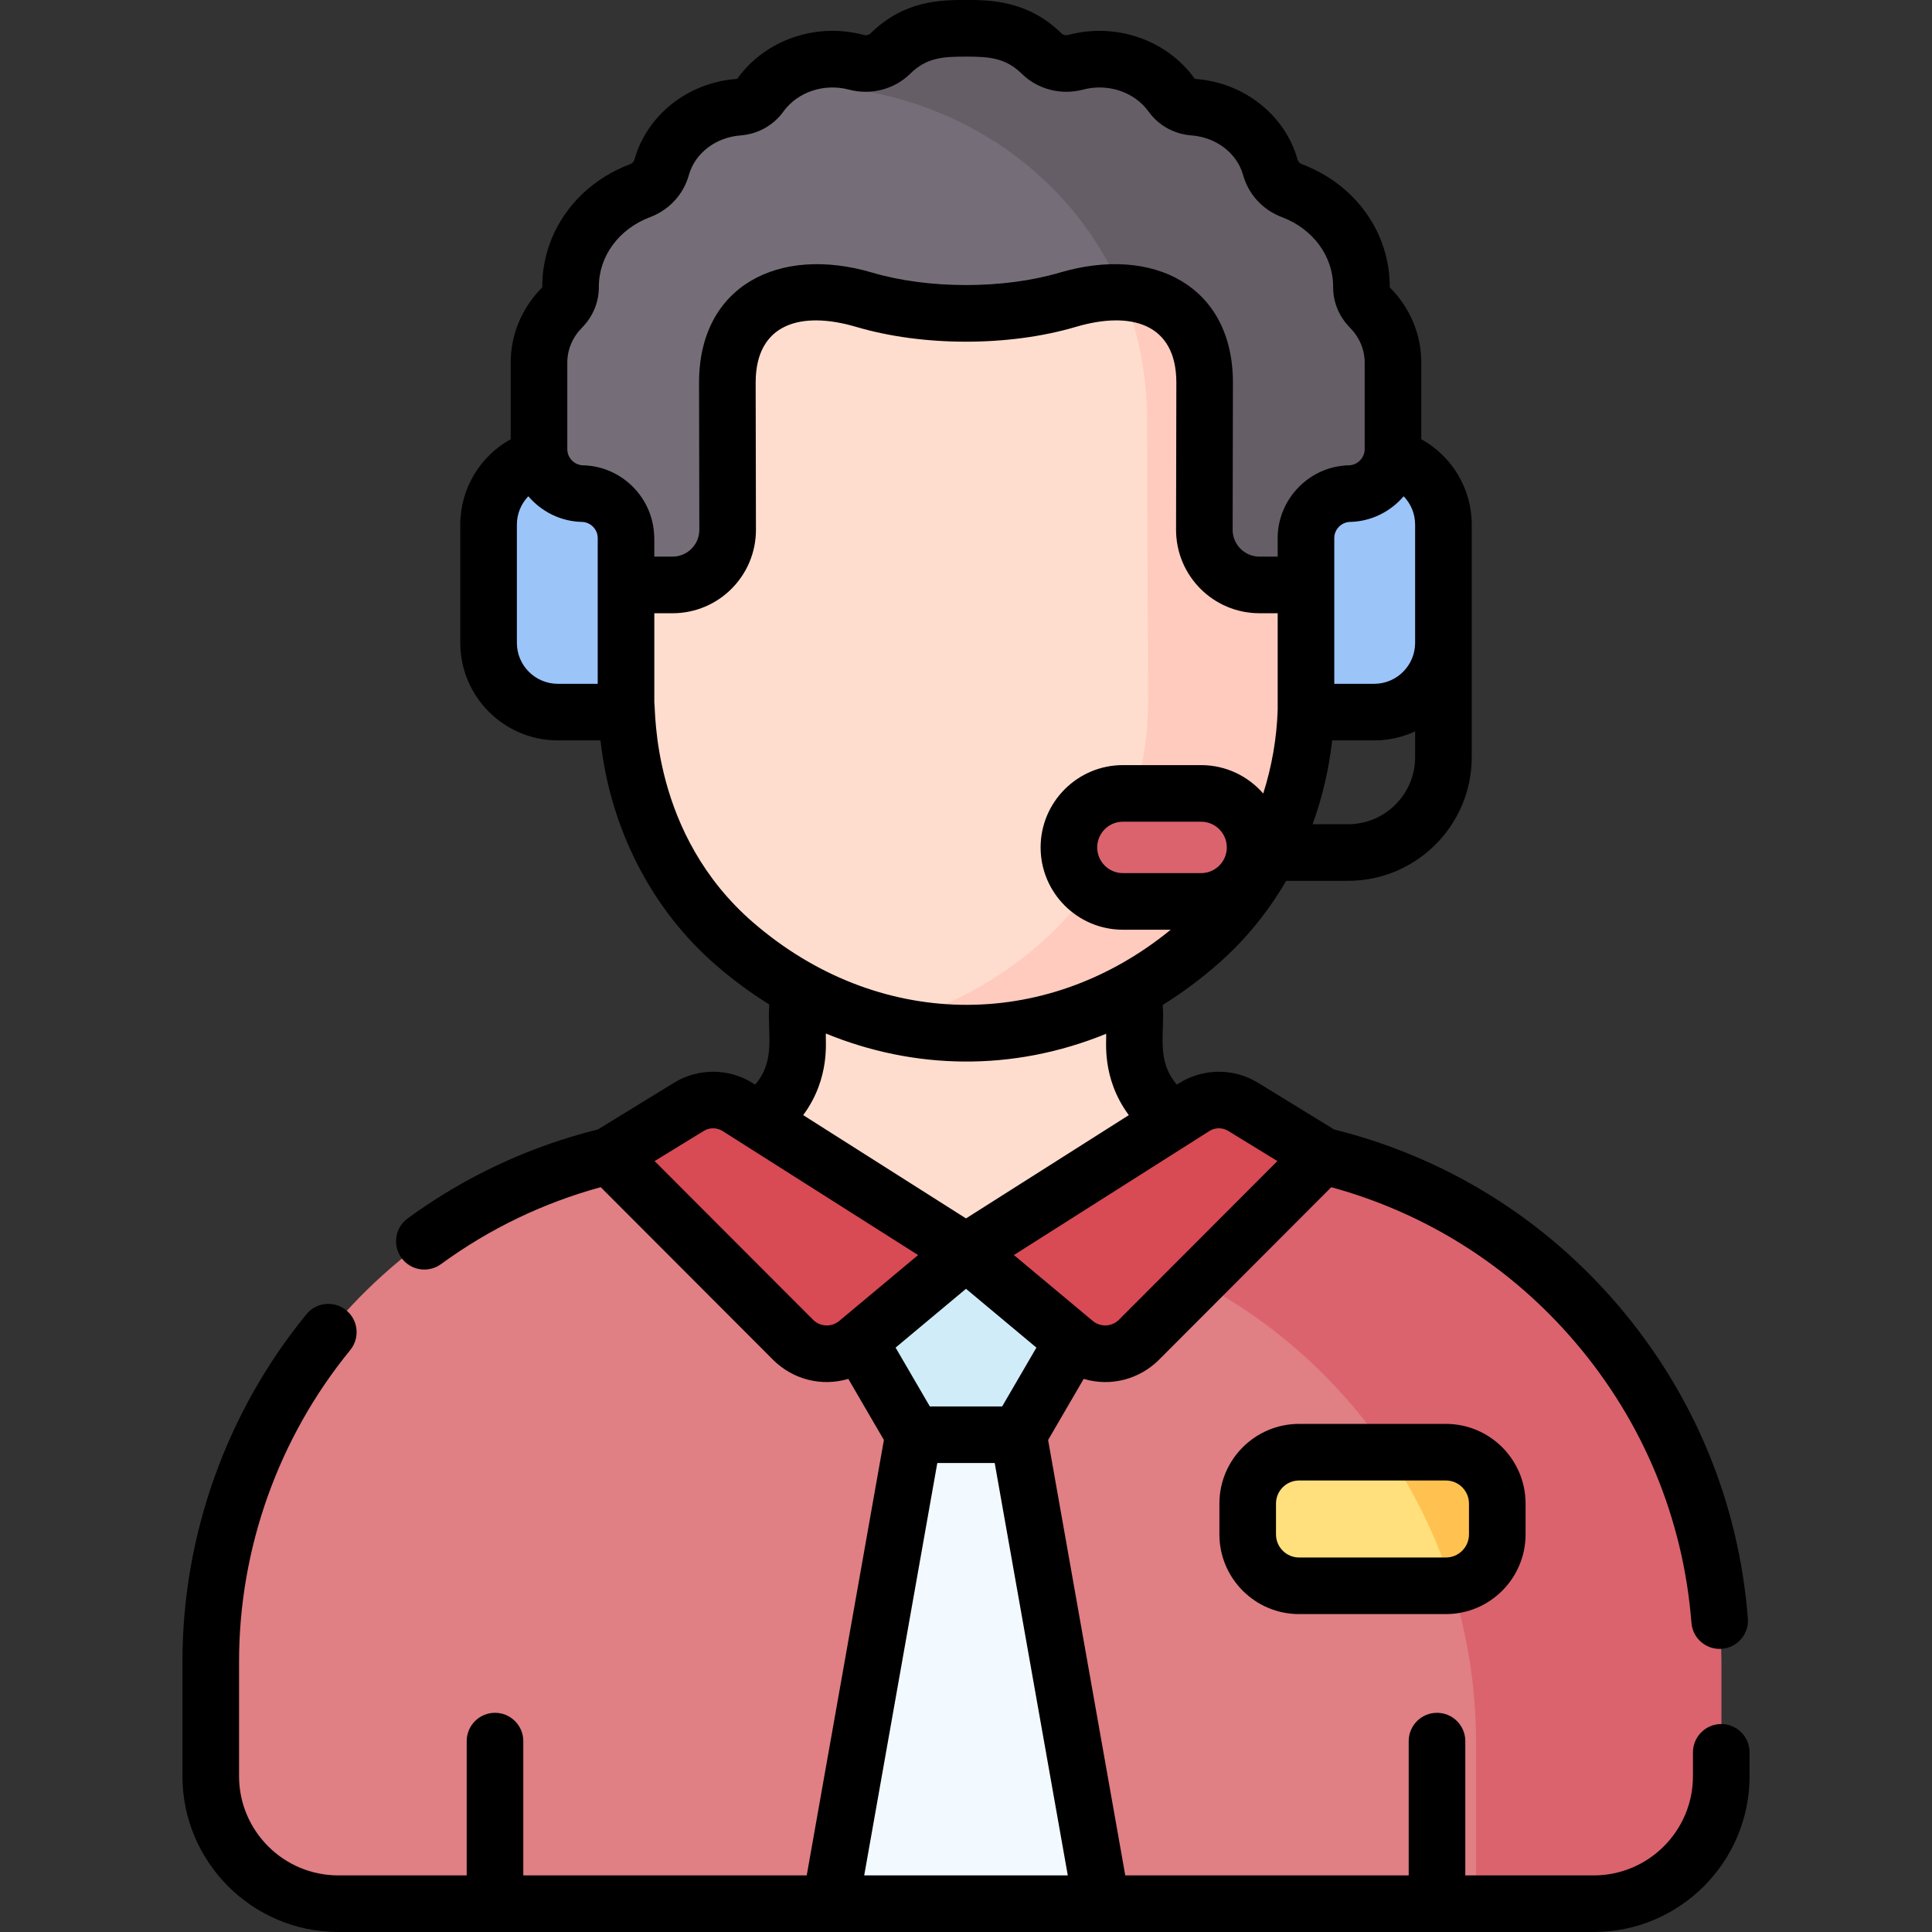 <?xml version="1.0" encoding="UTF-8"?> <svg xmlns="http://www.w3.org/2000/svg" id="Capa_1" height="512" viewBox="0 0 512 512" width="512"><rect x="0" y="0" width="512" height="512" fill="#333333" stroke="none"/><g><g><g><g><g><g><g><g><g><g><g><g><g><path d="m300.631 277.247v-64.128h-89.262v64.128c0 10.91-7.564 20.306-18.125 22.734 0 0 2.368 52.724 62.756 52.724s66.576-51.952 66.576-51.952l-3.009-.579c-10.992-2.115-18.936-11.734-18.936-22.927z" fill="#ffddce"></path><path d="m422.353 504.5c18.666 0 33.798-15.132 33.798-33.798v-30.356c0-66.109-46.917-122.916-111.834-135.409l-21.74-4.184c-16.039 17.237-66.577 43.391-66.577 43.391s-63.292-44.023-63.567-43.97l-24.749 4.763c-64.917 12.493-111.834 69.301-111.834 135.409v30.356c0 18.666 15.132 33.798 33.798 33.798z" fill="#e07f84"></path><g><path d="m344.316 304.937-21.74-4.184c-7.636 8.206-23.091 18.433-37.19 26.897 61.763 14.759 105.785 70.068 105.785 134.105v42.745h31.181c18.666 0 33.798-15.132 33.798-33.798v-30.356c.001-66.109-46.917-122.916-111.834-135.409z" fill="#db636e"></path></g></g></g></g></g></g></g></g><g><path d="m182.596 293.307-21.138 12.962 48.813 48.888c4.653 4.53 11.978 4.809 16.962.646l28.767-24.032-60.478-38.366c-3.937-2.497-8.952-2.535-12.926-.098z" fill="#d84a54"></path><g><path d="m329.404 293.307 21.138 12.962-48.813 48.888c-4.653 4.53-11.978 4.809-16.962.646l-28.767-24.032 60.478-38.366c3.937-2.497 8.952-2.535 12.926-.098z" fill="#d84a54"></path><path d="m256 331.771-28.327 23.658 14.433 24.79h13.894 13.894l14.433-24.79z" fill="#d1ecf9"></path><path d="m291.922 504.5-22.028-124.281h-13.894-13.894l-22.028 124.281z" fill="#f2f9ff"></path></g></g></g></g><path d="m344.27 420.252h38.907c7.52 0 13.617-6.096 13.617-13.617v-8.173c0-7.52-6.096-13.617-13.617-13.617h-38.907c-7.52 0-13.617 6.096-13.617 13.617v8.173c0 7.521 6.096 13.617 13.617 13.617z" fill="#ffe07d"></path><path d="m396.793 406.636v-8.173c0-7.52-6.096-13.617-13.617-13.617h-15.449c7.274 10.816 13.036 22.692 17.029 35.307 6.775-.784 12.037-6.532 12.037-13.517z" fill="#ffc250"></path></g><g><path d="m352.11 135.561-6.141.026-.103-24.748c-.216-51.851-43.004-87.773-90.444-88.107-47.233.735-89.923 36.828-89.707 88.876l.073 17.448.03 7.3-6.141.026c-9.004.038-16.272 7.457-16.234 16.571l.076 18.286c.038 9.113 7.368 16.47 16.371 16.432l6.166-.026c.608 23.946 10.646 46.954 28.673 62.532 14.513 12.541 34.886 23.455 61.738 23.644 26.85-.418 47.131-11.505 61.539-24.17 17.897-15.731 27.743-38.824 28.151-62.775l6.166-.026c9.004-.038 16.272-7.457 16.234-16.571l-.076-18.286c-.038-9.114-7.368-16.47-16.371-16.432z" fill="#ffddce"></path><path d="m368.481 151.993c-.038-9.113-7.368-16.47-16.371-16.432l-6.141.026-.103-24.748c-.216-51.851-43.004-87.774-90.444-88.107-6.992.109-13.883.998-20.552 2.594 38.208 9.128 68.914 41.609 69.097 85.513l.292 76.036c-.408 23.95-10.255 47.043-28.151 62.775-10.469 9.202-24.042 17.568-40.98 21.616 6.6 1.578 13.708 2.5 21.34 2.554 26.85-.418 47.131-11.505 61.539-24.17 17.897-15.731 27.743-38.824 28.151-62.775l6.166-.026c9.004-.038 16.272-7.457 16.234-16.571z" fill="#ffcbbe"></path><g><g><path d="m346.098 120.659v68.057h18.074c10.135 0 18.351-8.216 18.351-18.351v-31.355c0-10.135-8.216-18.351-18.351-18.351z" fill="#9bc4f9"></path></g><g><path d="m165.902 120.659v68.057h-18.074c-10.135 0-18.351-8.216-18.351-18.351v-31.355c0-10.135 8.216-18.351 18.351-18.351z" fill="#9bc4f9"></path></g></g><path d="m318.302 238.885h-20.718c-7.904 0-14.312-6.408-14.312-14.312 0-7.904 6.408-14.312 14.312-14.312h20.718c7.904 0 14.312 6.408 14.312 14.312.001 7.904-6.407 14.312-14.312 14.312z" fill="#db636e"></path><path d="m363.092 81.559c-1.474-1.495-2.302-3.433-2.293-5.452.052-11.549-7.56-21.462-18.384-25.558-2.903-1.098-4.981-3.417-5.765-6.213-2.43-8.668-10.509-15.184-20.336-15.927-2.306-.174-4.471-1.324-5.821-3.202-4.129-5.742-11.147-9.526-19.124-9.526-2.17 0-4.267.285-6.254.813-3.272.869-6.735.002-9.061-2.287-6.71-6.604-14.021-6.707-20.054-6.707h-.001c-6.745 0-13.519.275-20.054 6.707-2.326 2.289-5.789 3.156-9.061 2.287-1.987-.528-4.084-.813-6.254-.813-7.977 0-14.995 3.784-19.124 9.526-1.35 1.878-3.515 3.027-5.821 3.202-9.827.743-17.907 7.259-20.336 15.927-.784 2.797-2.862 5.115-5.765 6.213-10.824 4.095-18.436 14.008-18.384 25.558.009 2.019-.819 3.957-2.293 5.452-3.766 3.819-6.065 8.912-6.065 14.506v22.962c0 6.41 5.121 11.645 11.53 11.786 6.408.141 11.53 5.376 11.53 11.786v12.415h12.311c8.086 0 14.636-6.563 14.62-14.649l-.077-38.962c0-21.94 18.106-27.34 36.294-21.962 16.207 4.793 37.659 4.803 53.9 0 17.975-5.315 36.294-.157 36.294 21.962l-.077 38.962c-.016 8.086 6.534 14.649 14.62 14.649h12.311v-12.415c0-6.41 5.121-11.645 11.53-11.786 6.408-.141 11.53-5.376 11.53-11.786v-22.962c-.002-5.594-2.301-10.688-6.066-14.506z" fill="#756e78"></path><path d="m363.092 81.559c-1.474-1.495-2.302-3.433-2.293-5.452.052-11.549-7.56-21.462-18.384-25.558-2.903-1.099-4.981-3.417-5.765-6.213-2.43-8.668-10.509-15.184-20.336-15.927-2.306-.174-4.471-1.324-5.821-3.202-4.129-5.742-11.147-9.526-19.124-9.526-2.17 0-4.267.285-6.254.813-3.272.869-6.735.002-9.061-2.287-6.71-6.604-14.021-6.707-20.054-6.707h-.001c-6.745 0-13.519.275-20.054 6.707-2.326 2.289-5.789 3.156-9.061 2.287-1.987-.528-4.084-.813-6.254-.813-7.155 0-13.533 3.051-17.752 7.823 3.511-.454 7.064-.716 10.644-.771 36.434.256 70.121 21.506 83.89 54.839 12.171.66 21.831 7.773 21.831 23.833l-.077 38.962c-.016 8.086 6.534 14.649 14.62 14.649h12.311v-12.415c0-6.41 5.121-11.645 11.53-11.786 6.408-.141 11.53-5.376 11.53-11.786v-22.964c-.001-5.594-2.3-10.688-6.065-14.506z" fill="#665e66"></path></g></g></g><g><g><path d="m456.15 456.887c-4.143 0-7.5 3.358-7.5 7.5v6.315c0 14.5-11.797 26.298-26.298 26.298h-34.032v-35.586c0-4.142-3.357-7.5-7.5-7.5s-7.5 3.358-7.5 7.5v35.586h-75.111l-20.451-115.383 9.43-16.195c7.273 2.154 14.703.045 19.774-4.892.025-.025.051-.05.076-.075l45.76-45.831c25.286 6.918 47.585 21.067 64.685 41.127 17.967 21.076 28.605 46.773 30.766 74.314.308 3.93 3.592 6.914 7.469 6.914.196 0 .395-.008.595-.023 4.129-.324 7.214-3.934 6.89-8.063-2.408-30.716-14.271-59.374-34.304-82.873-19.784-23.208-45.813-39.322-75.329-46.694l-20.245-12.413c-6.369-3.905-14.557-3.842-20.863.16l-.588.373c-5.567-6.576-3.162-13.29-3.742-21.125 5.126-3.18 10.072-6.857 14.826-11.036 7.102-6.242 13.115-13.645 17.889-21.857h16.413c18.065 0 32.763-14.697 32.763-32.763v-61.654c0-9.544-5.275-18.141-13.366-22.611v-20.336c0-7.372-2.921-14.394-8.224-19.772-.001 0-.001 0-.001 0-.096-.097-.132-.171-.133-.152.064-14.443-9.054-27.242-23.23-32.606-.616-.233-1.042-.667-1.197-1.223-3.313-11.818-14.16-20.411-26.99-21.381-.162-.012-.276-.08-.299-.102-7.486-10.411-21.017-14.873-33.394-11.582-.712.187-1.446.037-1.874-.384-9.004-8.862-19.215-8.862-25.316-8.862-6.495 0-16.311 0-25.315 8.862-.429.422-1.165.571-1.873.384-12.475-3.318-25.962 1.247-33.389 11.575-.027.029-.141.096-.302.108-12.832.97-23.679 9.562-26.992 21.38-.156.556-.581.99-1.198 1.224-14.177 5.364-23.295 18.163-23.226 32.568-.006.02-.042.094-.137.19-5.303 5.378-8.224 12.4-8.224 19.772v20.335c-8.091 4.47-13.365 13.067-13.365 22.61v31.355c0 14.254 11.597 25.851 25.851 25.851h11.306c2.603 23.409 13.527 44.803 30.692 59.636 4.516 3.902 9.204 7.341 14.043 10.353-.587 7.966 1.835 14.659-3.747 21.238l-.583-.37c-6.307-4.001-14.497-4.064-20.865-.159l-20.215 12.396c-18.269 4.559-35.231 12.482-50.427 23.58-3.345 2.443-4.076 7.135-1.633 10.48 2.448 3.351 7.141 4.073 10.48 1.633 12.817-9.361 27.036-16.202 42.316-20.385l45.767 45.837c.025.025.05.05.076.075 5.08 4.945 12.511 7.043 19.774 4.892l9.429 16.195-20.452 115.385h-75.111v-35.586c0-4.142-3.358-7.5-7.5-7.5s-7.5 3.358-7.5 7.5v35.586h-34.032c-14.5 0-26.298-11.797-26.298-26.298v-30.356c0-30.01 10.464-59.329 29.463-82.556 2.623-3.206 2.149-7.931-1.057-10.554-3.207-2.623-7.932-2.15-10.554 1.057-21.186 25.899-32.853 58.59-32.853 92.053v30.356c.002 22.772 18.528 41.298 41.299 41.298h332.705c22.771 0 41.298-18.526 41.298-41.298v-6.315c0-4.142-3.357-7.5-7.5-7.5zm-209.732-84.169-9.076-15.589 18.658-15.585 18.658 15.586-9.076 15.589h-19.164zm79.066-73.017 13.036 7.993-42.052 42.117c-1.906 1.828-4.863 1.931-6.893.235l-.242-.202c-.008-.007-.018-.014-.026-.022l-20.616-17.221 51.804-32.863c1.51-.957 3.467-.97 4.989-.037zm46.505-168.186c1.892 1.97 3.033 4.629 3.033 7.495v31.355c0 5.983-4.867 10.851-10.851 10.851h-10.573v-38.636c.011-2.305 1.886-4.218 4.193-4.269 5.663-.125 10.737-2.756 14.198-6.796zm-53.686 99.87h-20.719c-3.757 0-6.812-3.056-6.812-6.812s3.056-6.812 6.812-6.812h20.719c3.756 0 6.812 3.056 6.812 6.812s-3.056 6.812-6.812 6.812zm38.957-12.959h-9.407c2.574-7.084 4.329-14.542 5.185-22.211h11.134c3.874 0 7.549-.862 10.851-2.396v6.844c-.001 9.795-7.969 17.763-17.763 17.763zm-206.917-122.362c0-3.405 1.387-6.686 3.905-9.24 2.888-2.93 4.47-6.748 4.452-10.752-.037-8.118 5.277-15.383 13.538-18.509 5.113-1.934 8.879-6.018 10.333-11.204 1.617-5.768 7.114-9.976 13.681-10.473 4.578-.347 8.713-2.644 11.343-6.301 3.837-5.335 10.963-7.544 17.364-5.843 5.824 1.549 12.049-.059 16.247-4.19 4.315-4.245 8.467-4.552 14.794-4.552 6.142 0 10.489.317 14.793 4.553 4.199 4.131 10.422 5.738 16.248 4.189 6.385-1.696 13.518.495 17.362 5.842 2.63 3.658 6.764 5.955 11.345 6.302 6.565.497 12.063 4.705 13.68 10.473 1.454 5.186 5.221 9.27 10.333 11.203 8.261 3.125 13.574 10.391 13.538 18.51-.018 4.004 1.563 7.822 4.452 10.751 2.519 2.554 3.905 5.835 3.905 9.24v22.962c0 2.313-1.882 4.237-4.194 4.288-10.402.229-18.865 8.88-18.865 19.285v4.915h-4.811c-3.94 0-7.128-3.192-7.12-7.134l.077-38.977c0-25.705-21.203-36.464-45.921-29.154-14.848 4.391-34.797 4.392-49.646 0-24.671-7.294-45.92 3.408-45.92 29.169l.077 38.962c.008 3.941-3.179 7.134-7.12 7.134h-4.812c-.012-5.02.029-5.02-.039-5.683-.407-10.057-8.683-18.293-18.826-18.517-2.312-.051-4.194-1.975-4.194-4.288v-22.961zm-13.365 74.301v-31.355c0-2.866 1.141-5.524 3.033-7.494 3.461 4.04 8.535 6.671 14.197 6.796 2.313.051 4.195 1.975 4.195 4.289v38.616h-10.574c-5.984-.002-10.851-4.869-10.851-10.852zm36.424 15.795v-23.645h4.812c12.243 0 22.144-9.92 22.12-22.164l-.077-38.947c0-15.655 11.991-19.108 26.667-14.771 17.664 5.224 40.492 5.224 58.154 0 14.593-4.317 26.667-.951 26.667 14.755l-.077 38.961c-.024 12.244 9.876 22.165 22.12 22.165h4.812v25.608c-.257 7.653-1.581 15.111-3.831 22.168-4.002-4.608-9.897-7.53-16.465-7.53h-20.719c-12.027 0-21.812 9.785-21.812 21.812s9.785 21.812 21.812 21.812h12.667c-33.518 27.38-78.01 26.294-110.617-1.883-27.074-23.393-25.831-56.339-26.233-58.341zm45.467 87.734c23.239 9.54 49.376 10.234 74.262.071.215 1.626-1.374 11.549 6.014 21.555l-43.145 27.37-43.148-27.373c7.383-9.99 5.804-20.004 6.017-21.623zm-3.338 75.917-42.052-42.117 13.037-7.994c1.522-.933 3.48-.918 4.987.038l51.804 32.863-20.605 17.212c-.013.011-.027.021-.039.033l-.239.199c-2.029 1.698-4.986 1.593-6.893-.234zm32.863 37.907h15.213l19.369 109.282h-53.952z"></path><path d="m344.27 377.346c-11.645 0-21.117 9.473-21.117 21.117v8.173c0 11.644 9.473 21.117 21.117 21.117h38.907c11.644 0 21.116-9.473 21.116-21.117v-8.173c0-11.644-9.473-21.117-21.116-21.117zm45.023 21.117v8.173c0 3.373-2.744 6.117-6.116 6.117h-38.907c-3.373 0-6.117-2.744-6.117-6.117v-8.173c0-3.373 2.744-6.117 6.117-6.117h38.907c3.372 0 6.116 2.744 6.116 6.117z"></path></g></g></g></svg> 